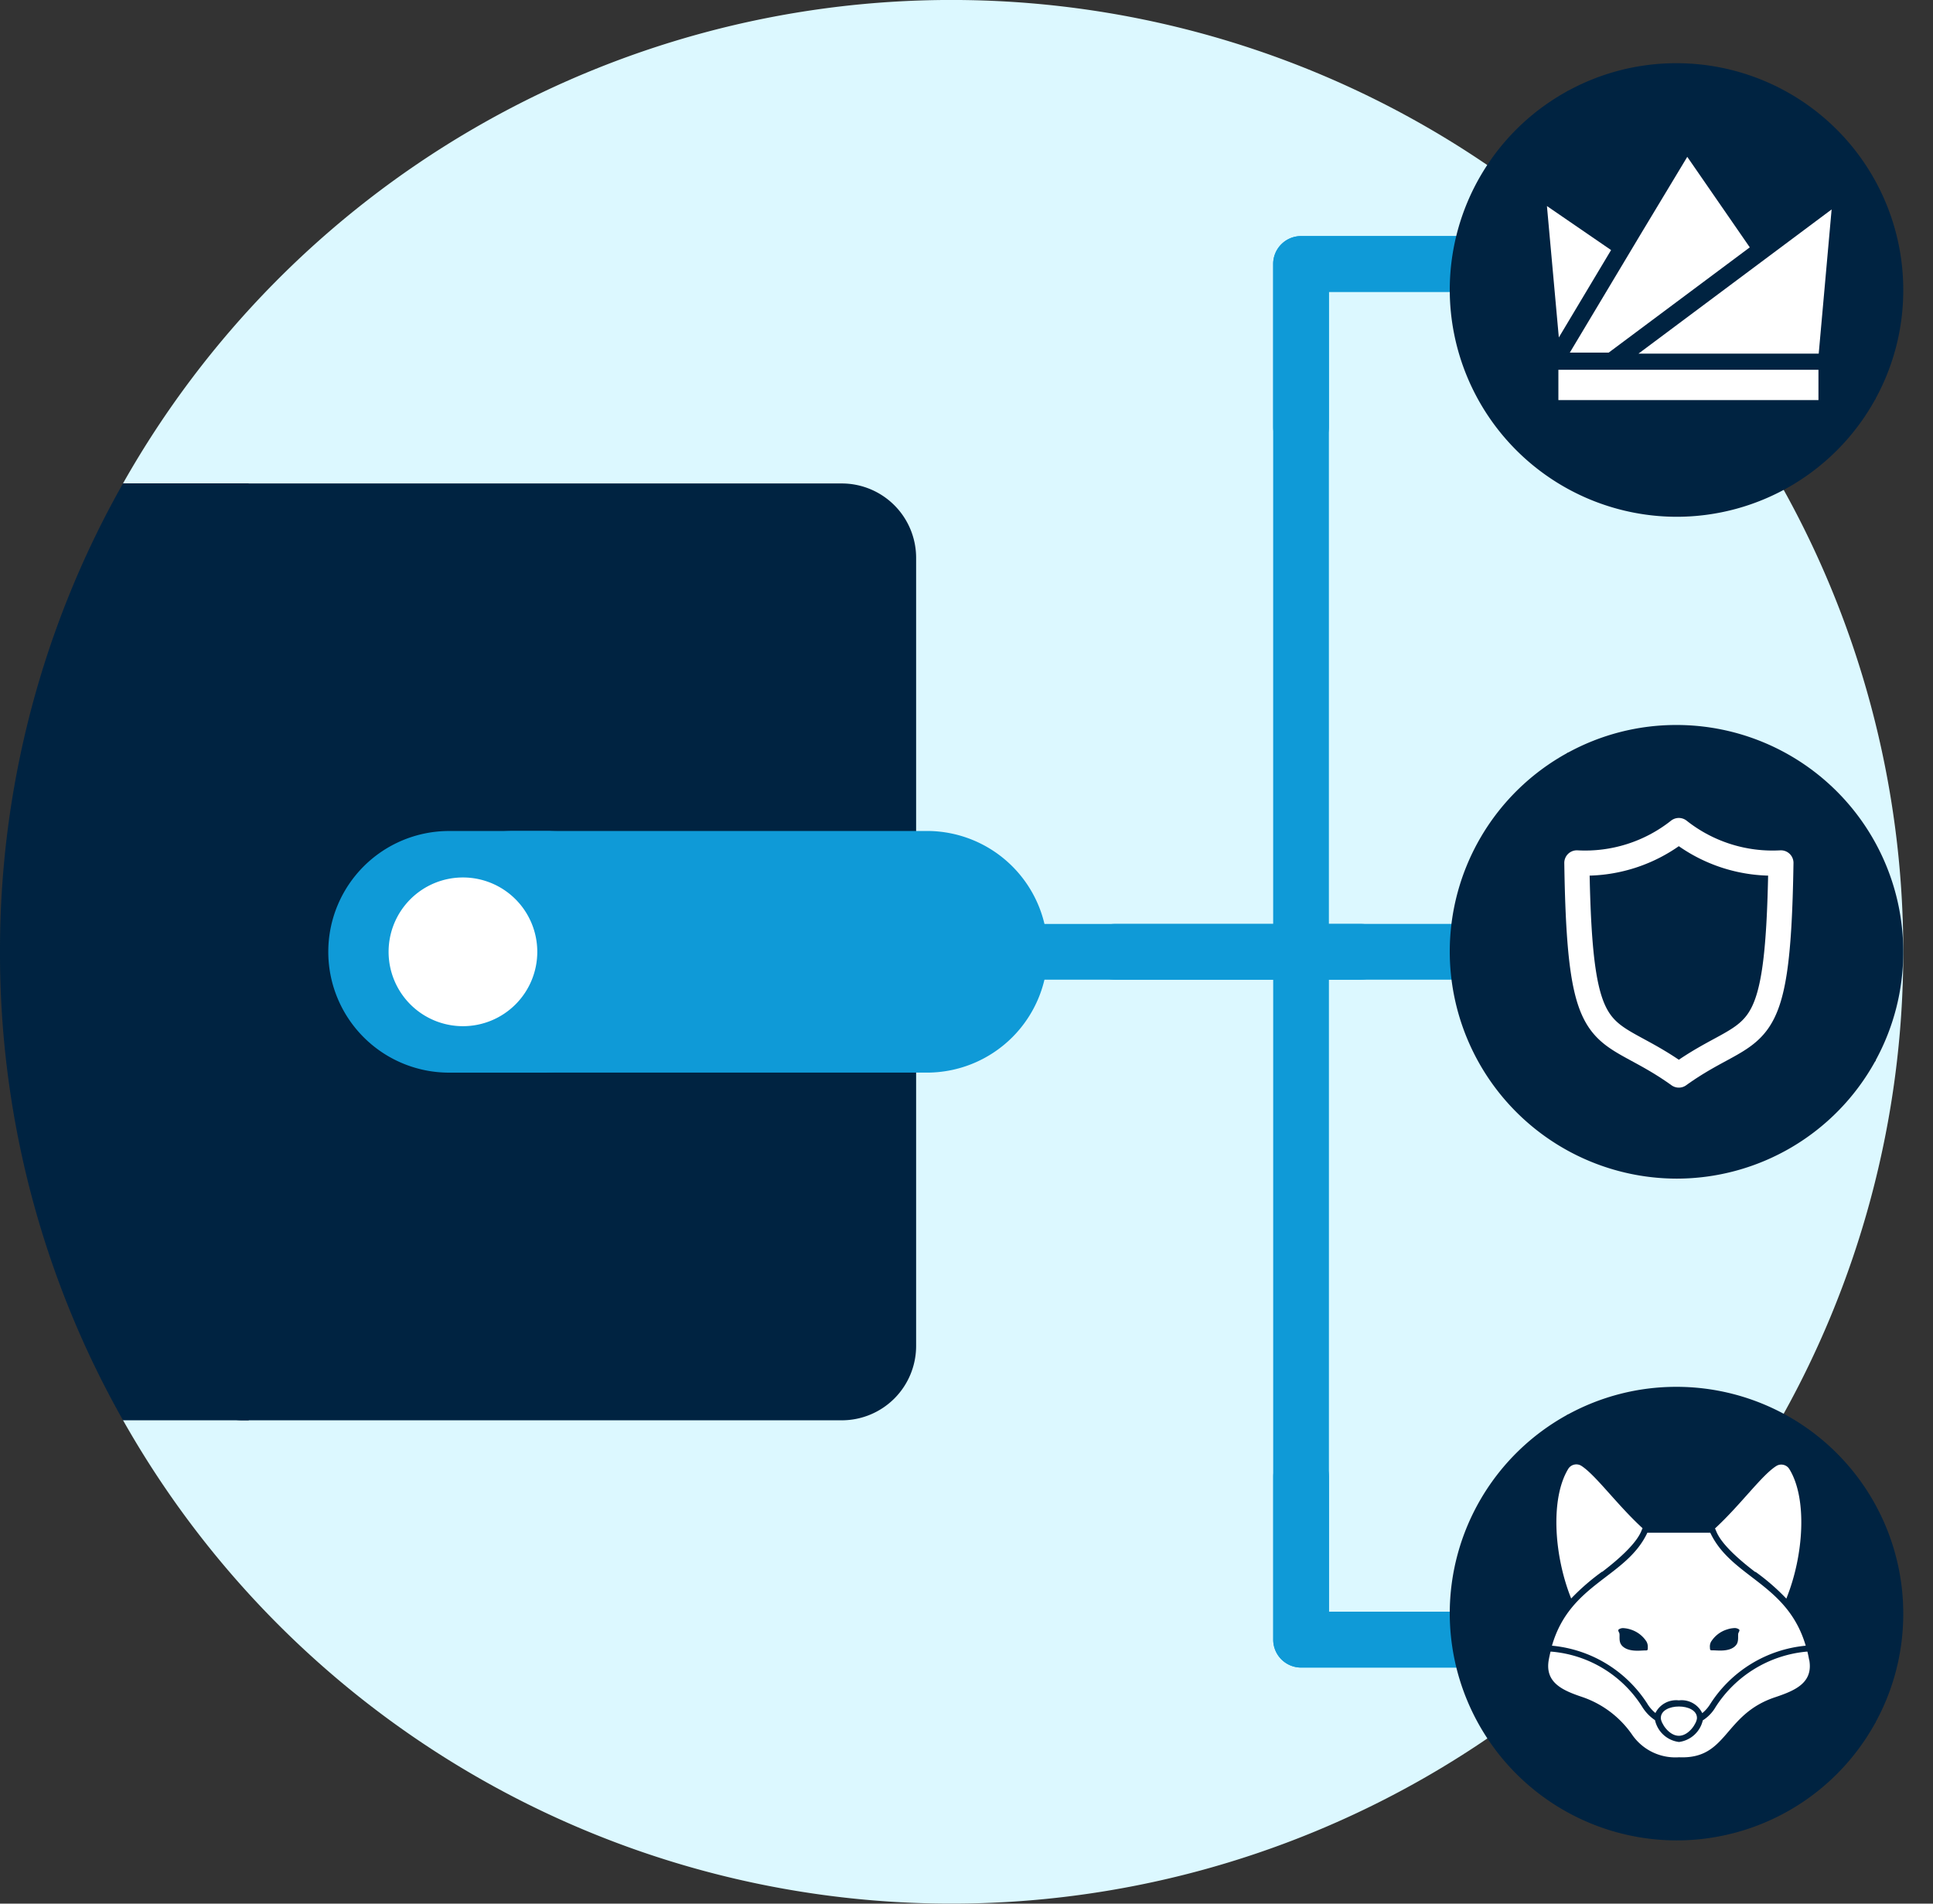 <svg xmlns="http://www.w3.org/2000/svg" xmlns:xlink="http://www.w3.org/1999/xlink" width="65" height="64" viewBox="0 0 65 64">
  <rect x="0" y="0" width="65" height="64" fill="#333333" stroke="none"/>
  <defs>
    <clipPath id="clip-path">
      <rect id="Rectangle_14813" data-name="Rectangle 14813" width="65" height="64"/>
    </clipPath>
  </defs>
  <g id="Clone_Script_Wallet_Development" data-name="Clone Script Wallet Development" clip-path="url(#clip-path)">
    <g id="Clone_Script_Wallet_Development-2" data-name="Clone Script Wallet Development" transform="translate(95.612 -360.87)">
      <g id="Group_17" data-name="Group 17" transform="translate(-95.612 360.87)">
        <path id="Path_90" data-name="Path 90" d="M-31.723,392.869a32,32,0,0,1-32,32,31.988,31.988,0,0,1-27.862-16.25c-.084-.149-.084-31.351,0-31.5a31.988,31.988,0,0,1,27.862-16.25A32,32,0,0,1-31.723,392.869Z" transform="translate(95.723 -360.87)" fill="#dcf8ff"/>
        <path id="Path_91" data-name="Path 91" d="M-38.074,394.577a26.578,26.578,0,0,1-26.578,26.578A26.578,26.578,0,0,1-91.23,394.577,26.578,26.578,0,0,1-64.653,368a26.578,26.578,0,0,1,26.579,26.578Z" transform="translate(95.734 -360.671)" fill="#dcf8ff"/>
        <path id="Path_92" data-name="Path 92" d="M-51.579,393.591v21.25h9.063a.938.938,0,0,1,.937.938.938.938,0,0,1-.937.937h-10a.938.938,0,0,1-.937-.937h0V393.591H-71.266a.937.937,0,0,1-.937-.937.937.937,0,0,1,.937-.937h17.812V369.528a.938.938,0,0,1,.937-.937h10a.938.938,0,0,1,.937.937.938.938,0,0,1-.937.938H-51.58v21.25h9.063a.938.938,0,0,1,.937.937.938.938,0,0,1-.937.937Z" transform="translate(96.266 -360.654)" fill="#0f9ad7"/>
        <path id="Path_93" data-name="Path 93" d="M-53.793,375.008v-5.48a.938.938,0,0,1,.937-.937h10a.938.938,0,0,1,.937.937v.029a.963.963,0,0,1-.977.909h-9.023v4.542a.938.938,0,0,1-.937.939A.939.939,0,0,1-53.793,375.008Zm10.9,39.833h-9.023V410.3a.938.938,0,0,0-.937-.938.939.939,0,0,0-.937.938v5.48a.938.938,0,0,0,.937.937h10a.938.938,0,0,0,.937-.937v-.029a.963.963,0,0,0-.979-.909Zm-7.01-22.188a.938.938,0,0,0-.937-.937h-8.274a.937.937,0,0,0-.937.937.937.937,0,0,0,.937.937h8.274a.938.938,0,0,0,.935-.936Z" transform="translate(96.605 -360.654)" fill="#0f9ad7"/>
        <path id="Path_94" data-name="Path 94" d="M-64.89,379.178v26.5a2.5,2.5,0,0,1-2.5,2.5H-87.543a1.544,1.544,0,0,1-1.367-.818,31.86,31.86,0,0,1-3.69-14.932A31.859,31.859,0,0,1-88.91,377.5a1.544,1.544,0,0,1,1.367-.818H-67.39a2.5,2.5,0,0,1,2.5,2.5Z" transform="translate(95.696 -360.428)" fill="#002341"/>
        <path id="Path_95" data-name="Path 95" d="M-91.38,392.428a31.851,31.851,0,0,0,4.137,15.75h-4.231a31.851,31.851,0,0,1-4.138-15.75,31.851,31.851,0,0,1,4.138-15.75h4.231a31.851,31.851,0,0,0-4.137,15.75Z" transform="translate(95.612 -360.428)" fill="#002341"/>
        <path id="Path_96" data-name="Path 96" d="M-60.74,392.11a4.062,4.062,0,0,1-4.062,4.062H-78.7a4.062,4.062,0,0,1-4.062-4.062,4.062,4.062,0,0,1,4.062-4.062h13.9A4.062,4.062,0,0,1-60.74,392.11Z" transform="translate(95.971 -360.111)" fill="#0f9ad7"/>
        <path id="Path_97" data-name="Path 97" d="M-77.11,396.173h-3.7a4.063,4.063,0,0,1-4.063-4.062,4.063,4.063,0,0,1,4.063-4.062h3.7a4.062,4.062,0,0,0-4.062,4.062A4.062,4.062,0,0,0-77.11,396.173Z" transform="translate(95.912 -360.111)" fill="#0f9ad7"/>
        <path id="Path_98" data-name="Path 98" d="M-77.9,392.068a2.5,2.5,0,0,1-2.5,2.5,2.5,2.5,0,0,1-2.5-2.5,2.5,2.5,0,0,1,2.5-2.5A2.5,2.5,0,0,1-77.9,392.068Z" transform="translate(95.967 -360.068)" fill="#fff"/>
        <path id="Path_99" data-name="Path 99" d="M-33.881,395.861a7.625,7.625,0,0,1-6.681,3.946,7.642,7.642,0,0,1-7.625-7.625A7.623,7.623,0,0,1-44.24,385.5a.12.12,0,0,1,.139.016.12.12,0,0,1,.029.137A7.6,7.6,0,0,0-44.7,388.7a7.621,7.621,0,0,0,2.232,5.393,7.621,7.621,0,0,0,5.393,2.232,7.6,7.6,0,0,0,3.045-.632.12.12,0,0,1,.138.029.12.12,0,0,1,.015.14Z" transform="translate(96.937 -360.182)" fill="#002341"/>
        <path id="Path_100" data-name="Path 100" d="M-33.018,392.207a7.586,7.586,0,0,1-.945,3.679,7.6,7.6,0,0,1-3.678.944,7.625,7.625,0,0,1-7.625-7.624,7.586,7.586,0,0,1,.945-3.679,7.585,7.585,0,0,1,3.678-.945,7.625,7.625,0,0,1,7.625,7.625Z" transform="translate(97.018 -360.208)" fill="#002341"/>
        <path id="Path_101" data-name="Path 101" d="M-33.881,417.506a7.623,7.623,0,0,1-6.681,3.946,7.641,7.641,0,0,1-7.625-7.625,7.623,7.623,0,0,1,3.947-6.681.12.12,0,0,1,.14.016.12.12,0,0,1,.028.138,7.591,7.591,0,0,0-.632,3.045,7.621,7.621,0,0,0,7.625,7.624,7.6,7.6,0,0,0,3.045-.632.12.12,0,0,1,.138.029.12.12,0,0,1,.015.14Z" transform="translate(96.937 -359.578)" fill="#002341"/>
        <path id="Path_102" data-name="Path 102" d="M-33.018,413.852a7.586,7.586,0,0,1-.945,3.679,7.585,7.585,0,0,1-3.678.945,7.625,7.625,0,0,1-7.625-7.625,7.589,7.589,0,0,1,.945-3.679,7.6,7.6,0,0,1,3.678-.944,7.625,7.625,0,0,1,7.625,7.624Z" transform="translate(97.018 -359.603)" fill="#002341"/>
        <path id="Path_103" data-name="Path 103" d="M-33.881,374.215a7.623,7.623,0,0,1-6.681,3.946,7.641,7.641,0,0,1-7.625-7.624,7.624,7.624,0,0,1,3.947-6.681.119.119,0,0,1,.14.015.119.119,0,0,1,.028.138,7.591,7.591,0,0,0-.632,3.045,7.622,7.622,0,0,0,7.625,7.625,7.613,7.613,0,0,0,3.045-.632.119.119,0,0,1,.138.028.119.119,0,0,1,.015.14Z" transform="translate(96.937 -360.787)" fill="#002341"/>
        <path id="Path_104" data-name="Path 104" d="M-33.018,370.562a7.585,7.585,0,0,1-.945,3.678,7.584,7.584,0,0,1-3.678.945,7.625,7.625,0,0,1-7.625-7.625,7.585,7.585,0,0,1,.945-3.678,7.585,7.585,0,0,1,3.678-.945,7.625,7.625,0,0,1,7.625,7.625Z" transform="translate(97.018 -360.812)" fill="#002341"/>
        <path id="Path_105" data-name="Path 105" d="M-72.432,399.667a.938.938,0,0,1-.937.937H-86.236a.938.938,0,0,1-.937-.937.937.937,0,0,1,.937-.937H-73.37a.937.937,0,0,1,.663.274A.937.937,0,0,1-72.432,399.667Z" transform="translate(95.848 -359.813)" fill="#002341"/>
        <path id="Path_106" data-name="Path 106" d="M-75.228,403.315a.938.938,0,0,1-.937.937H-79.4a.937.937,0,0,1-.937-.937.937.937,0,0,1,.937-.937h3.24a.938.938,0,0,1,.937.937ZM-83,402.378h-3.239a.937.937,0,0,0-.937.937.937.937,0,0,0,.937.937H-83a.938.938,0,0,0,.945-.93.938.938,0,0,0-.93-.945Zm13.66,0h-3.24a.937.937,0,0,0-.937.937.937.937,0,0,0,.937.937h3.24a.937.937,0,0,0,.937-.937.937.937,0,0,0-.933-.937Z" transform="translate(95.848 -359.711)" fill="#002341"/>
      </g>
      <g id="Group_18" data-name="Group 18" transform="translate(-43.594 366.143)">
        <g id="Logofiles">
          <g id="Wazir-X---Vertical">
            <g id="Wazir-Logo-Horizontal_Blue-" data-name="Wazir-Logo-Horizontal/Blue-">
              <g id="Wazir-Logo-Updated_Solo_Blue" data-name="Wazir-Logo-Updated/Solo/Blue">
                <g id="Group-7">
                  <path id="Path" d="M-44.633,373.984h8.745v-1.019h-8.745Z" transform="translate(45.018 -365.806)" fill="#fff" fill-rule="evenodd"/>
                  <path id="Path-2" data-name="Path" d="M-42.85,369.089l-2.157-1.48.4,4.418Z" transform="translate(45.007 -365.955)" fill="#fff" fill-rule="evenodd"/>
                  <path id="Path-3" data-name="Path" d="M-42.013,372.568h6.061l.434-4.848Z" transform="translate(45.091 -365.952)" fill="#fff" fill-rule="evenodd"/>
                  <path id="Path-4" data-name="Path" d="M-38.207,369.043l-4.745,3.539h-1.307l2.411-4.028L-40.309,366Z" transform="translate(45.028 -366)" fill="#fff" fill-rule="evenodd"/>
                </g>
              </g>
            </g>
          </g>
        </g>
      </g>
      <path id="Path_107" data-name="Path 107" d="M-40.6,388.033a5.076,5.076,0,0,0,3.433,1.088c-.1,6.591-.857,5.285-3.433,7.133-2.577-1.848-3.33-.542-3.429-7.133A5.074,5.074,0,0,0-40.6,388.033Z" transform="translate(1.441 0.759)" fill="none" stroke="#fff" stroke-linecap="round" stroke-linejoin="round" stroke-width="0.845"/>
      <g id="Group_19" data-name="Group 19" transform="translate(-43.556 410.107)">
        <path id="Path_108" data-name="Path 108" d="M-43.153,412.377c1.3-.994,1.3-1.394,1.358-1.465-.87-.8-1.575-1.788-2.061-2.1a.316.316,0,0,0-.241-.039.316.316,0,0,0-.2.145c-.6.988-.483,2.9.1,4.355a7.53,7.53,0,0,1,1.037-.9Zm5.155,0a7.347,7.347,0,0,1,1.036.9c.588-1.451.711-3.37.1-4.357a.314.314,0,0,0-.2-.141.314.314,0,0,0-.239.041c-.488.307-1.194,1.3-2.061,2.1.068.086.052.469,1.357,1.465Zm-3.636,4.436.005.01a1.246,1.246,0,0,0,.265.3.778.778,0,0,1,.788-.425.771.771,0,0,1,.787.429,1.209,1.209,0,0,0,.271-.311,4.286,4.286,0,0,1,3.208-1.956c-.616-2.1-2.5-2.285-3.21-3.8h-2.114c-.709,1.511-2.6,1.691-3.209,3.8a4.279,4.279,0,0,1,3.209,1.953Zm2.15-2.1a.968.968,0,0,1,.532-.4.868.868,0,0,1,.217-.044.254.254,0,0,1,.183.044c.038.039-.022.1-.027.141-.014.1.023.271-.074.387-.2.242-.634.173-.772.175-.113,0-.1,0-.108-.129a.342.342,0,0,1,.048-.176Zm-3.016.13c-.1-.115-.06-.292-.073-.387-.005-.044-.065-.1-.027-.141a.252.252,0,0,1,.183-.044.919.919,0,0,1,.217.044.983.983,0,0,1,.532.4.353.353,0,0,1,.048.176c0,.124.005.131-.108.129-.139,0-.569.067-.773-.175Z" transform="translate(44.974 -408.769)" fill="#fff"/>
        <path id="Path_109" data-name="Path 109" d="M-36.191,415.168c-.017-.1-.036-.188-.058-.279h-.035a4.076,4.076,0,0,0-3.052,1.861,1.3,1.3,0,0,1-.431.449.948.948,0,0,1-.8.727.944.944,0,0,1-.807-.734,1.455,1.455,0,0,1-.421-.433,4.006,4.006,0,0,0-3.058-1.87h-.034c-.022.09-.043.183-.06.279-.135.769.474,1.027,1.139,1.25a3.352,3.352,0,0,1,1.652,1.245,1.766,1.766,0,0,0,1.589.777c1.649.073,1.481-1.44,3.24-2.021.667-.224,1.277-.482,1.14-1.251Z" transform="translate(44.97 -408.598)" fill="#fff"/>
        <path id="Path_110" data-name="Path 110" d="M-41.282,417.068c0,.171.271.6.608.6s.608-.43.608-.6c0-.513-1.215-.513-1.215,0Z" transform="translate(45.073 -408.548)" fill="#fff"/>
      </g>
    </g>
  </g>
</svg>
